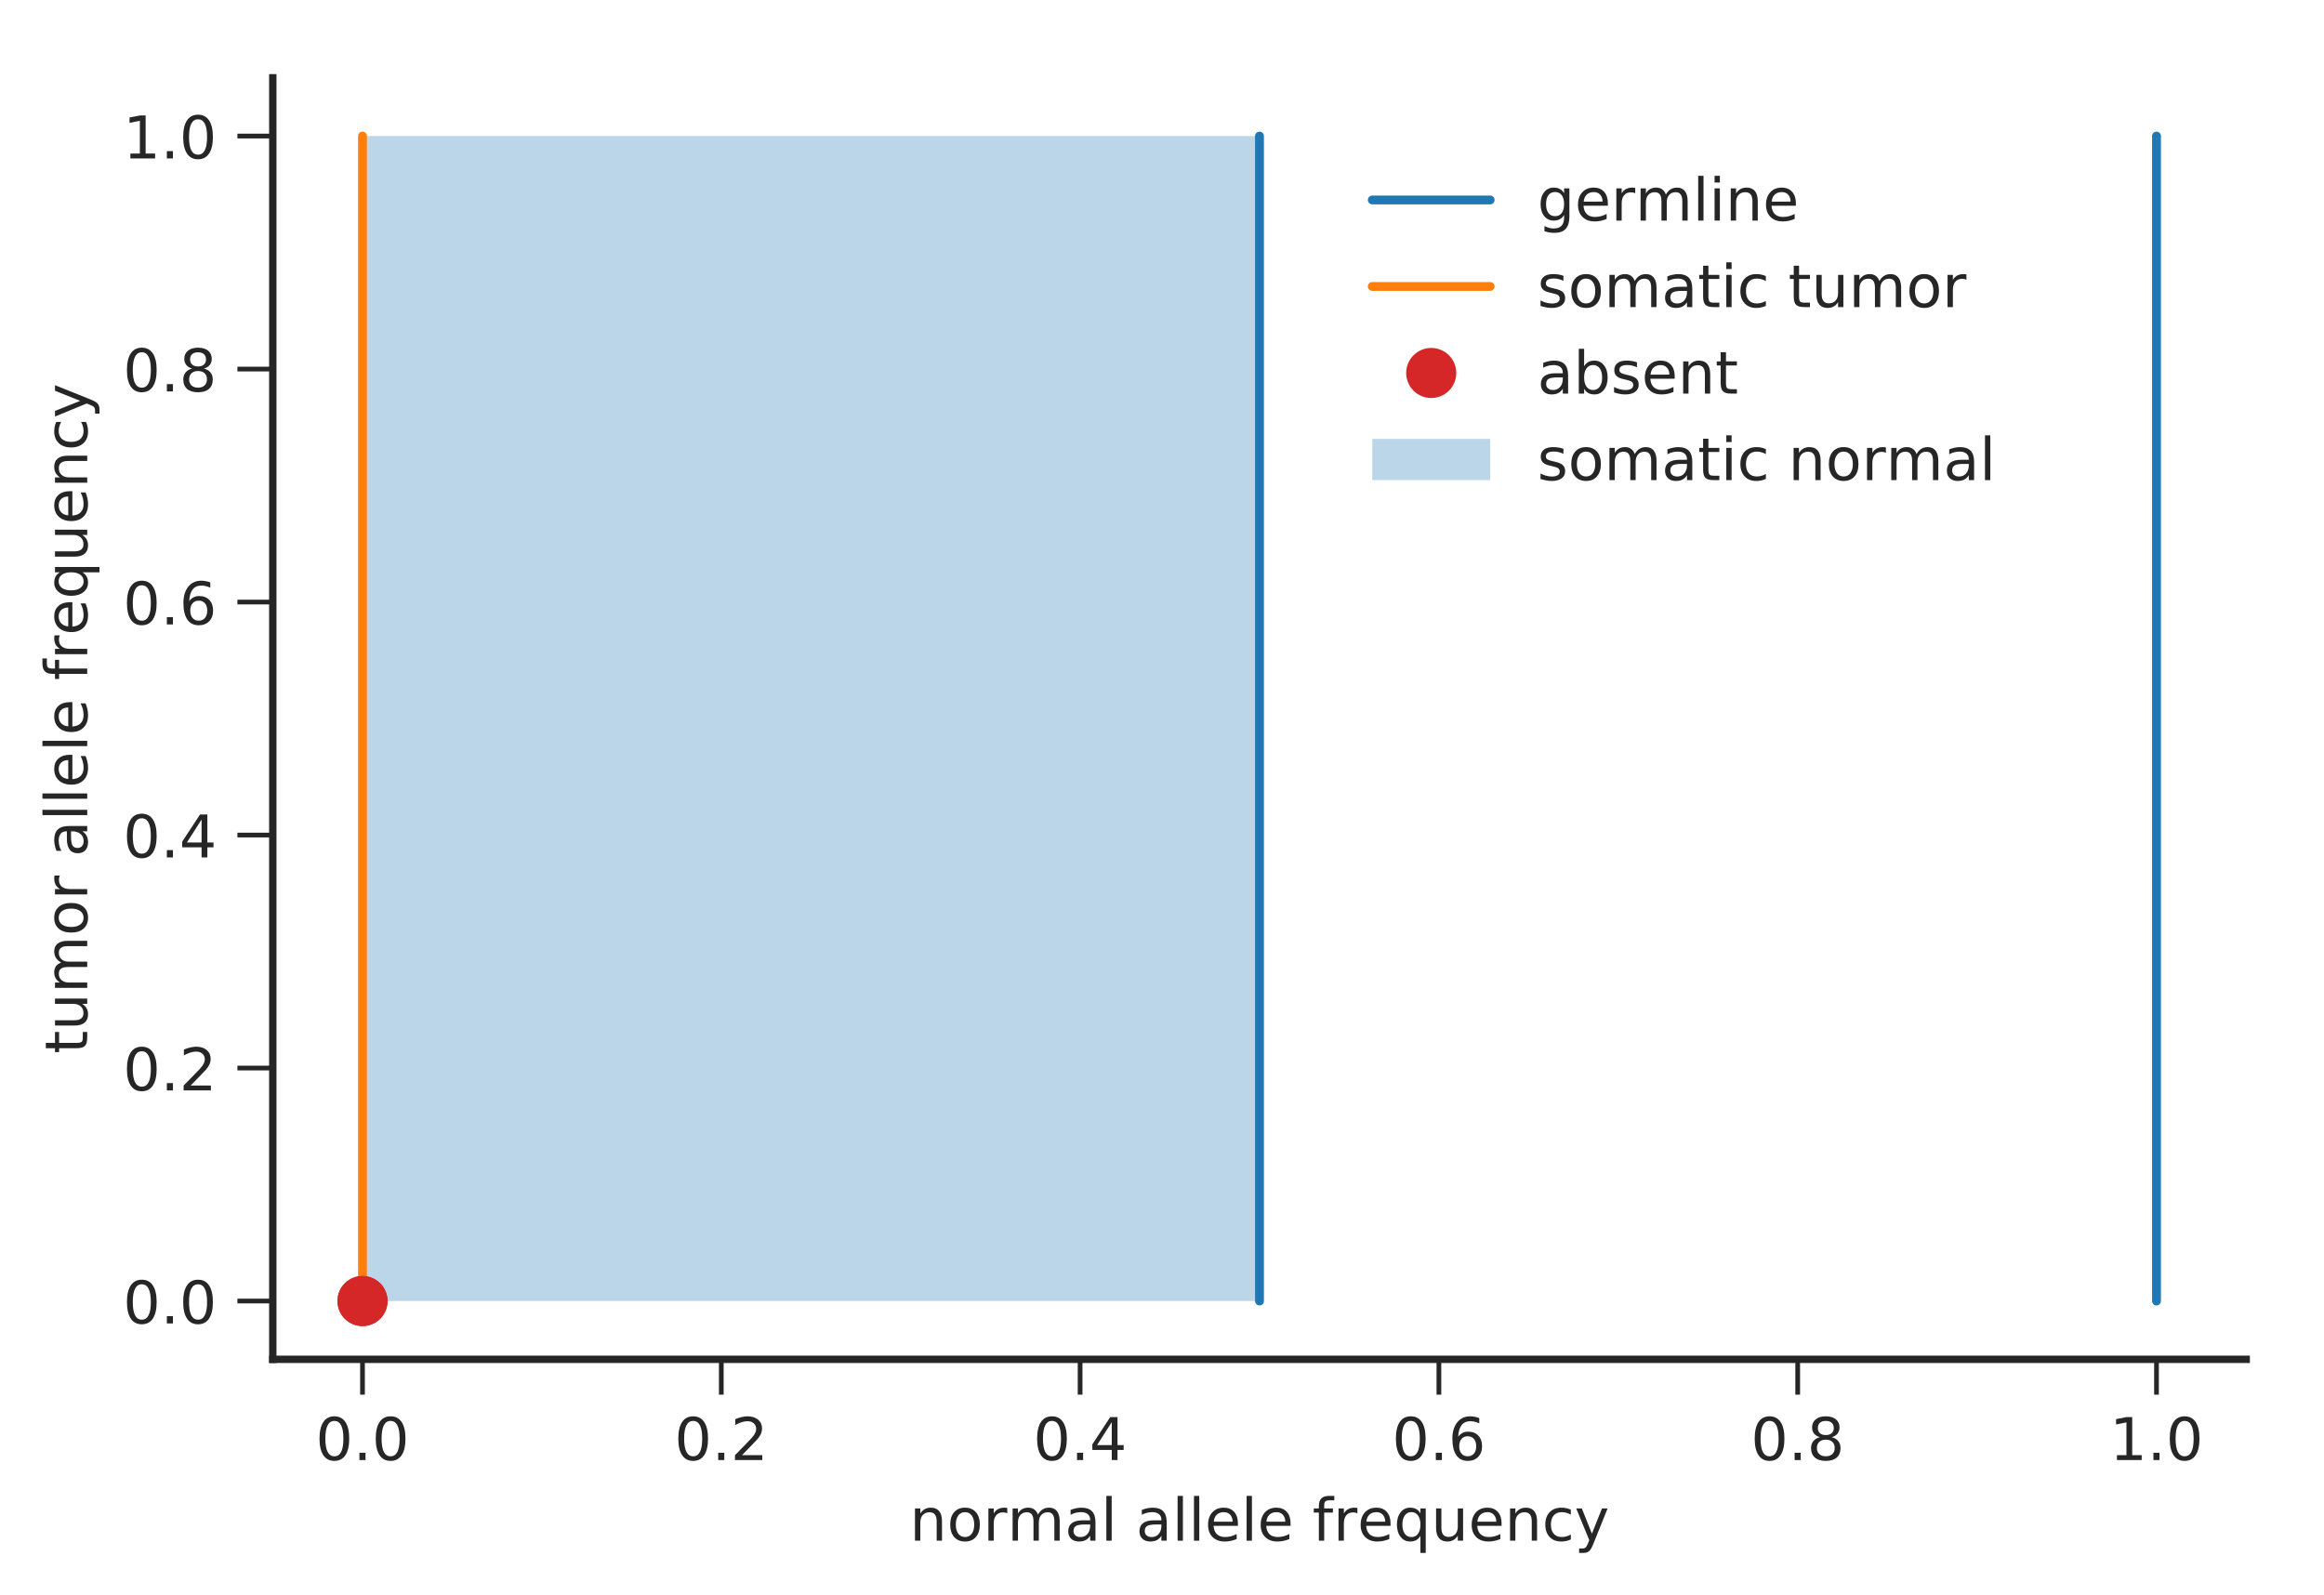 <?xml version="1.0"?>
 <!-- Created with matplotlib (http://matplotlib.org/) -->
<svg height="270.696" version="1.1" viewBox="0 0 394.281 270.696" width="394.281" xmlns="http://www.w3.org/2000/svg" xmlns:xlink="http://www.w3.org/1999/xlink"> <defs> <style type="text/css">
*{stroke-linecap:butt;stroke-linejoin:round;} </style> </defs> <g id="figure_1"> <g id="patch_1"> <path d="M 0 270.696 L 394.281 270.696 L 394.281 0 L 0 0 z
" style="fill:#ffffff;"></path> </g> <g id="axes_1"> <g id="patch_2"> <path d="M 46.281 230.64 L 381.081 230.64 L 381.081 13.2 L 46.281 13.2 z
" style="fill:#ffffff;"></path> </g> <g id="matplotlib.axis_1"> <g id="xtick_1"> <g id="line2d_1"> <defs> <path d="M 0 0 L 0 6 " id="mcc4e37f170" style="stroke:#262626;stroke-width:0.8;"></path> </defs> <g> <use style="fill:#262626;stroke:#262626;stroke-width:0.8;" x="61.499" xlink:href="#mcc4e37f170" y="230.64"></use> </g> </g> <g id="text_1">  <defs> <path d="M 31.781 66.406 Q 24.172 66.406 20.328 58.906 Q 16.5 51.422 16.5 36.375 Q 16.5 21.391 20.328 13.891 Q 24.172 6.391 31.781 6.391 Q 39.453 6.391 43.281 13.891 Q 47.125 21.391 47.125 36.375 Q 47.125 51.422 43.281 58.906 Q 39.453 66.406 31.781 66.406 z
M 31.781 74.219 Q 44.047 74.219 50.516 64.516 Q 56.984 54.828 56.984 36.375 Q 56.984 17.969 50.516 8.266 Q 44.047 -1.422 31.781 -1.422 Q 19.531 -1.422 13.062 8.266 Q 6.594 17.969 6.594 36.375 Q 6.594 54.828 13.062 64.516 Q 19.531 74.219 31.781 74.219 z
" id="DejaVuSans-30"></path> <path d="M 10.688 12.406 L 21 12.406 L 21 0 L 10.688 0 z
" id="DejaVuSans-2e"></path> </defs> <g style="fill:#262626;" transform="translate(53.548 247.738)scale(0.1 -0.1)"> <use xlink:href="#DejaVuSans-30"></use> <use x="63.623" xlink:href="#DejaVuSans-2e"></use> <use x="95.41" xlink:href="#DejaVuSans-30"></use> </g> </g> </g> <g id="xtick_2"> <g id="line2d_2"> <g> <use style="fill:#262626;stroke:#262626;stroke-width:0.8;" x="122.372" xlink:href="#mcc4e37f170" y="230.64"></use> </g> </g> <g id="text_2">  <defs> <path d="M 19.188 8.297 L 53.609 8.297 L 53.609 0 L 7.328 0 L 7.328 8.297 Q 12.938 14.109 22.625 23.891 Q 32.328 33.688 34.812 36.531 Q 39.547 41.844 41.422 45.531 Q 43.312 49.219 43.312 52.781 Q 43.312 58.594 39.234 62.25 Q 35.156 65.922 28.609 65.922 Q 23.969 65.922 18.812 64.312 Q 13.672 62.703 7.812 59.422 L 7.812 69.391 Q 13.766 71.781 18.938 73 Q 24.125 74.219 28.422 74.219 Q 39.75 74.219 46.484 68.547 Q 53.219 62.891 53.219 53.422 Q 53.219 48.922 51.531 44.891 Q 49.859 40.875 45.406 35.406 Q 44.188 33.984 37.641 27.219 Q 31.109 20.453 19.188 8.297 z
" id="DejaVuSans-32"></path> </defs> <g style="fill:#262626;" transform="translate(114.421 247.738)scale(0.1 -0.1)"> <use xlink:href="#DejaVuSans-30"></use> <use x="63.623" xlink:href="#DejaVuSans-2e"></use> <use x="95.41" xlink:href="#DejaVuSans-32"></use> </g> </g> </g> <g id="xtick_3"> <g id="line2d_3"> <g> <use style="fill:#262626;stroke:#262626;stroke-width:0.8;" x="183.245" xlink:href="#mcc4e37f170" y="230.64"></use> </g> </g> <g id="text_3">  <defs> <path d="M 37.797 64.312 L 12.891 25.391 L 37.797 25.391 z
M 35.203 72.906 L 47.609 72.906 L 47.609 25.391 L 58.016 25.391 L 58.016 17.188 L 47.609 17.188 L 47.609 0 L 37.797 0 L 37.797 17.188 L 4.891 17.188 L 4.891 26.703 z
" id="DejaVuSans-34"></path> </defs> <g style="fill:#262626;" transform="translate(175.293 247.738)scale(0.1 -0.1)"> <use xlink:href="#DejaVuSans-30"></use> <use x="63.623" xlink:href="#DejaVuSans-2e"></use> <use x="95.41" xlink:href="#DejaVuSans-34"></use> </g> </g> </g> <g id="xtick_4"> <g id="line2d_4"> <g> <use style="fill:#262626;stroke:#262626;stroke-width:0.8;" x="244.118" xlink:href="#mcc4e37f170" y="230.64"></use> </g> </g> <g id="text_4">  <defs> <path d="M 33.016 40.375 Q 26.375 40.375 22.484 35.828 Q 18.609 31.297 18.609 23.391 Q 18.609 15.531 22.484 10.953 Q 26.375 6.391 33.016 6.391 Q 39.656 6.391 43.531 10.953 Q 47.406 15.531 47.406 23.391 Q 47.406 31.297 43.531 35.828 Q 39.656 40.375 33.016 40.375 z
M 52.594 71.297 L 52.594 62.312 Q 48.875 64.062 45.094 64.984 Q 41.312 65.922 37.594 65.922 Q 27.828 65.922 22.672 59.328 Q 17.531 52.734 16.797 39.406 Q 19.672 43.656 24.016 45.922 Q 28.375 48.188 33.594 48.188 Q 44.578 48.188 50.953 41.516 Q 57.328 34.859 57.328 23.391 Q 57.328 12.156 50.688 5.359 Q 44.047 -1.422 33.016 -1.422 Q 20.359 -1.422 13.672 8.266 Q 6.984 17.969 6.984 36.375 Q 6.984 53.656 15.188 63.938 Q 23.391 74.219 37.203 74.219 Q 40.922 74.219 44.703 73.484 Q 48.484 72.75 52.594 71.297 z
" id="DejaVuSans-36"></path> </defs> <g style="fill:#262626;" transform="translate(236.166 247.738)scale(0.1 -0.1)"> <use xlink:href="#DejaVuSans-30"></use> <use x="63.623" xlink:href="#DejaVuSans-2e"></use> <use x="95.41" xlink:href="#DejaVuSans-36"></use> </g> </g> </g> <g id="xtick_5"> <g id="line2d_5"> <g> <use style="fill:#262626;stroke:#262626;stroke-width:0.8;" x="304.99" xlink:href="#mcc4e37f170" y="230.64"></use> </g> </g> <g id="text_5">  <defs> <path d="M 31.781 34.625 Q 24.75 34.625 20.719 30.859 Q 16.703 27.094 16.703 20.516 Q 16.703 13.922 20.719 10.156 Q 24.75 6.391 31.781 6.391 Q 38.812 6.391 42.859 10.172 Q 46.922 13.969 46.922 20.516 Q 46.922 27.094 42.891 30.859 Q 38.875 34.625 31.781 34.625 z
M 21.922 38.812 Q 15.578 40.375 12.031 44.719 Q 8.5 49.078 8.5 55.328 Q 8.5 64.062 14.719 69.141 Q 20.953 74.219 31.781 74.219 Q 42.672 74.219 48.875 69.141 Q 55.078 64.062 55.078 55.328 Q 55.078 49.078 51.531 44.719 Q 48 40.375 41.703 38.812 Q 48.828 37.156 52.797 32.312 Q 56.781 27.484 56.781 20.516 Q 56.781 9.906 50.312 4.234 Q 43.844 -1.422 31.781 -1.422 Q 19.734 -1.422 13.25 4.234 Q 6.781 9.906 6.781 20.516 Q 6.781 27.484 10.781 32.312 Q 14.797 37.156 21.922 38.812 z
M 18.312 54.391 Q 18.312 48.734 21.844 45.562 Q 25.391 42.391 31.781 42.391 Q 38.141 42.391 41.719 45.562 Q 45.312 48.734 45.312 54.391 Q 45.312 60.062 41.719 63.234 Q 38.141 66.406 31.781 66.406 Q 25.391 66.406 21.844 63.234 Q 18.312 60.062 18.312 54.391 z
" id="DejaVuSans-38"></path> </defs> <g style="fill:#262626;" transform="translate(297.039 247.738)scale(0.1 -0.1)"> <use xlink:href="#DejaVuSans-30"></use> <use x="63.623" xlink:href="#DejaVuSans-2e"></use> <use x="95.41" xlink:href="#DejaVuSans-38"></use> </g> </g> </g> <g id="xtick_6"> <g id="line2d_6"> <g> <use style="fill:#262626;stroke:#262626;stroke-width:0.8;" x="365.863" xlink:href="#mcc4e37f170" y="230.64"></use> </g> </g> <g id="text_6">  <defs> <path d="M 12.406 8.297 L 28.516 8.297 L 28.516 63.922 L 10.984 60.406 L 10.984 69.391 L 28.422 72.906 L 38.281 72.906 L 38.281 8.297 L 54.391 8.297 L 54.391 0 L 12.406 0 z
" id="DejaVuSans-31"></path> </defs> <g style="fill:#262626;" transform="translate(357.912 247.738)scale(0.1 -0.1)"> <use xlink:href="#DejaVuSans-31"></use> <use x="63.623" xlink:href="#DejaVuSans-2e"></use> <use x="95.41" xlink:href="#DejaVuSans-30"></use> </g> </g> </g> <g id="text_7">  <defs> <path d="M 54.891 33.016 L 54.891 0 L 45.906 0 L 45.906 32.719 Q 45.906 40.484 42.875 44.328 Q 39.844 48.188 33.797 48.188 Q 26.516 48.188 22.312 43.547 Q 18.109 38.922 18.109 30.906 L 18.109 0 L 9.078 0 L 9.078 54.688 L 18.109 54.688 L 18.109 46.188 Q 21.344 51.125 25.703 53.562 Q 30.078 56 35.797 56 Q 45.219 56 50.047 50.172 Q 54.891 44.344 54.891 33.016 z
" id="DejaVuSans-6e"></path> <path d="M 30.609 48.391 Q 23.391 48.391 19.188 42.75 Q 14.984 37.109 14.984 27.297 Q 14.984 17.484 19.156 11.844 Q 23.344 6.203 30.609 6.203 Q 37.797 6.203 41.984 11.859 Q 46.188 17.531 46.188 27.297 Q 46.188 37.016 41.984 42.703 Q 37.797 48.391 30.609 48.391 z
M 30.609 56 Q 42.328 56 49.016 48.375 Q 55.719 40.766 55.719 27.297 Q 55.719 13.875 49.016 6.219 Q 42.328 -1.422 30.609 -1.422 Q 18.844 -1.422 12.172 6.219 Q 5.516 13.875 5.516 27.297 Q 5.516 40.766 12.172 48.375 Q 18.844 56 30.609 56 z
" id="DejaVuSans-6f"></path> <path d="M 41.109 46.297 Q 39.594 47.172 37.812 47.578 Q 36.031 48 33.891 48 Q 26.266 48 22.188 43.047 Q 18.109 38.094 18.109 28.812 L 18.109 0 L 9.078 0 L 9.078 54.688 L 18.109 54.688 L 18.109 46.188 Q 20.953 51.172 25.484 53.578 Q 30.031 56 36.531 56 Q 37.453 56 38.578 55.875 Q 39.703 55.766 41.062 55.516 z
" id="DejaVuSans-72"></path> <path d="M 52 44.188 Q 55.375 50.25 60.062 53.125 Q 64.75 56 71.094 56 Q 79.641 56 84.281 50.016 Q 88.922 44.047 88.922 33.016 L 88.922 0 L 79.891 0 L 79.891 32.719 Q 79.891 40.578 77.094 44.375 Q 74.312 48.188 68.609 48.188 Q 61.625 48.188 57.562 43.547 Q 53.516 38.922 53.516 30.906 L 53.516 0 L 44.484 0 L 44.484 32.719 Q 44.484 40.625 41.703 44.406 Q 38.922 48.188 33.109 48.188 Q 26.219 48.188 22.156 43.531 Q 18.109 38.875 18.109 30.906 L 18.109 0 L 9.078 0 L 9.078 54.688 L 18.109 54.688 L 18.109 46.188 Q 21.188 51.219 25.484 53.609 Q 29.781 56 35.688 56 Q 41.656 56 45.828 52.969 Q 50 49.953 52 44.188 z
" id="DejaVuSans-6d"></path> <path d="M 34.281 27.484 Q 23.391 27.484 19.188 25 Q 14.984 22.516 14.984 16.5 Q 14.984 11.719 18.141 8.906 Q 21.297 6.109 26.703 6.109 Q 34.188 6.109 38.703 11.406 Q 43.219 16.703 43.219 25.484 L 43.219 27.484 z
M 52.203 31.203 L 52.203 0 L 43.219 0 L 43.219 8.297 Q 40.141 3.328 35.547 0.953 Q 30.953 -1.422 24.312 -1.422 Q 15.922 -1.422 10.953 3.297 Q 6 8.016 6 15.922 Q 6 25.141 12.172 29.828 Q 18.359 34.516 30.609 34.516 L 43.219 34.516 L 43.219 35.406 Q 43.219 41.609 39.141 45 Q 35.062 48.391 27.688 48.391 Q 23 48.391 18.547 47.266 Q 14.109 46.141 10.016 43.891 L 10.016 52.203 Q 14.938 54.109 19.578 55.047 Q 24.219 56 28.609 56 Q 40.484 56 46.344 49.844 Q 52.203 43.703 52.203 31.203 z
" id="DejaVuSans-61"></path> <path d="M 9.422 75.984 L 18.406 75.984 L 18.406 0 L 9.422 0 z
" id="DejaVuSans-6c"></path> <path id="DejaVuSans-20"></path> <path d="M 56.203 29.594 L 56.203 25.203 L 14.891 25.203 Q 15.484 15.922 20.484 11.062 Q 25.484 6.203 34.422 6.203 Q 39.594 6.203 44.453 7.469 Q 49.312 8.734 54.109 11.281 L 54.109 2.781 Q 49.266 0.734 44.188 -0.344 Q 39.109 -1.422 33.891 -1.422 Q 20.797 -1.422 13.156 6.188 Q 5.516 13.812 5.516 26.812 Q 5.516 40.234 12.766 48.109 Q 20.016 56 32.328 56 Q 43.359 56 49.781 48.891 Q 56.203 41.797 56.203 29.594 z
M 47.219 32.234 Q 47.125 39.594 43.094 43.984 Q 39.062 48.391 32.422 48.391 Q 24.906 48.391 20.391 44.141 Q 15.875 39.891 15.188 32.172 z
" id="DejaVuSans-65"></path> <path d="M 37.109 75.984 L 37.109 68.5 L 28.516 68.5 Q 23.688 68.5 21.797 66.547 Q 19.922 64.594 19.922 59.516 L 19.922 54.688 L 34.719 54.688 L 34.719 47.703 L 19.922 47.703 L 19.922 0 L 10.891 0 L 10.891 47.703 L 2.297 47.703 L 2.297 54.688 L 10.891 54.688 L 10.891 58.5 Q 10.891 67.625 15.141 71.797 Q 19.391 75.984 28.609 75.984 z
" id="DejaVuSans-66"></path> <path d="M 14.797 27.297 Q 14.797 17.391 18.875 11.75 Q 22.953 6.109 30.078 6.109 Q 37.203 6.109 41.297 11.75 Q 45.406 17.391 45.406 27.297 Q 45.406 37.203 41.297 42.844 Q 37.203 48.484 30.078 48.484 Q 22.953 48.484 18.875 42.844 Q 14.797 37.203 14.797 27.297 z
M 45.406 8.203 Q 42.578 3.328 38.25 0.953 Q 33.938 -1.422 27.875 -1.422 Q 17.969 -1.422 11.734 6.484 Q 5.516 14.406 5.516 27.297 Q 5.516 40.188 11.734 48.094 Q 17.969 56 27.875 56 Q 33.938 56 38.25 53.625 Q 42.578 51.266 45.406 46.391 L 45.406 54.688 L 54.391 54.688 L 54.391 -20.797 L 45.406 -20.797 z
" id="DejaVuSans-71"></path> <path d="M 8.5 21.578 L 8.5 54.688 L 17.484 54.688 L 17.484 21.922 Q 17.484 14.156 20.5 10.266 Q 23.531 6.391 29.594 6.391 Q 36.859 6.391 41.078 11.031 Q 45.312 15.672 45.312 23.688 L 45.312 54.688 L 54.297 54.688 L 54.297 0 L 45.312 0 L 45.312 8.406 Q 42.047 3.422 37.719 1 Q 33.406 -1.422 27.688 -1.422 Q 18.266 -1.422 13.375 4.438 Q 8.5 10.297 8.5 21.578 z
M 31.109 56 z
" id="DejaVuSans-75"></path> <path d="M 48.781 52.594 L 48.781 44.188 Q 44.969 46.297 41.141 47.344 Q 37.312 48.391 33.406 48.391 Q 24.656 48.391 19.812 42.844 Q 14.984 37.312 14.984 27.297 Q 14.984 17.281 19.812 11.734 Q 24.656 6.203 33.406 6.203 Q 37.312 6.203 41.141 7.25 Q 44.969 8.297 48.781 10.406 L 48.781 2.094 Q 45.016 0.344 40.984 -0.531 Q 36.969 -1.422 32.422 -1.422 Q 20.062 -1.422 12.781 6.344 Q 5.516 14.109 5.516 27.297 Q 5.516 40.672 12.859 48.328 Q 20.219 56 33.016 56 Q 37.156 56 41.109 55.141 Q 45.062 54.297 48.781 52.594 z
" id="DejaVuSans-63"></path> <path d="M 32.172 -5.078 Q 28.375 -14.844 24.75 -17.812 Q 21.141 -20.797 15.094 -20.797 L 7.906 -20.797 L 7.906 -13.281 L 13.188 -13.281 Q 16.891 -13.281 18.938 -11.516 Q 21 -9.766 23.484 -3.219 L 25.094 0.875 L 2.984 54.688 L 12.5 54.688 L 29.594 11.922 L 46.688 54.688 L 56.203 54.688 z
" id="DejaVuSans-79"></path> </defs> <g style="fill:#262626;" transform="translate(154.325 261.417)scale(0.1 -0.1)"> <use xlink:href="#DejaVuSans-6e"></use> <use x="63.379" xlink:href="#DejaVuSans-6f"></use> <use x="124.561" xlink:href="#DejaVuSans-72"></use> <use x="165.658" xlink:href="#DejaVuSans-6d"></use> <use x="263.07" xlink:href="#DejaVuSans-61"></use> <use x="324.35" xlink:href="#DejaVuSans-6c"></use> <use x="352.133" xlink:href="#DejaVuSans-20"></use> <use x="383.92" xlink:href="#DejaVuSans-61"></use> <use x="445.199" xlink:href="#DejaVuSans-6c"></use> <use x="472.982" xlink:href="#DejaVuSans-6c"></use> <use x="500.766" xlink:href="#DejaVuSans-65"></use> <use x="562.289" xlink:href="#DejaVuSans-6c"></use> <use x="590.072" xlink:href="#DejaVuSans-65"></use> <use x="651.596" xlink:href="#DejaVuSans-20"></use> <use x="683.383" xlink:href="#DejaVuSans-66"></use> <use x="718.588" xlink:href="#DejaVuSans-72"></use> <use x="759.67" xlink:href="#DejaVuSans-65"></use> <use x="821.193" xlink:href="#DejaVuSans-71"></use> <use x="884.67" xlink:href="#DejaVuSans-75"></use> <use x="948.049" xlink:href="#DejaVuSans-65"></use> <use x="1009.572" xlink:href="#DejaVuSans-6e"></use> <use x="1072.951" xlink:href="#DejaVuSans-63"></use> <use x="1127.932" xlink:href="#DejaVuSans-79"></use> </g> </g> </g> <g id="matplotlib.axis_2"> <g id="ytick_1"> <g id="line2d_7"> <defs> <path d="M 0 0 L -6 0 " id="m71b496570d" style="stroke:#262626;stroke-width:0.8;"></path> </defs> <g> <use style="fill:#262626;stroke:#262626;stroke-width:0.8;" x="46.281" xlink:href="#m71b496570d" y="220.756"></use> </g> </g> <g id="text_8">  <g style="fill:#262626;" transform="translate(20.878 224.556)scale(0.1 -0.1)"> <use xlink:href="#DejaVuSans-30"></use> <use x="63.623" xlink:href="#DejaVuSans-2e"></use> <use x="95.41" xlink:href="#DejaVuSans-30"></use> </g> </g> </g> <g id="ytick_2"> <g id="line2d_8"> <g> <use style="fill:#262626;stroke:#262626;stroke-width:0.8;" x="46.281" xlink:href="#m71b496570d" y="181.222"></use> </g> </g> <g id="text_9">  <g style="fill:#262626;" transform="translate(20.878 185.021)scale(0.1 -0.1)"> <use xlink:href="#DejaVuSans-30"></use> <use x="63.623" xlink:href="#DejaVuSans-2e"></use> <use x="95.41" xlink:href="#DejaVuSans-32"></use> </g> </g> </g> <g id="ytick_3"> <g id="line2d_9"> <g> <use style="fill:#262626;stroke:#262626;stroke-width:0.8;" x="46.281" xlink:href="#m71b496570d" y="141.687"></use> </g> </g> <g id="text_10">  <g style="fill:#262626;" transform="translate(20.878 145.486)scale(0.1 -0.1)"> <use xlink:href="#DejaVuSans-30"></use> <use x="63.623" xlink:href="#DejaVuSans-2e"></use> <use x="95.41" xlink:href="#DejaVuSans-34"></use> </g> </g> </g> <g id="ytick_4"> <g id="line2d_10"> <g> <use style="fill:#262626;stroke:#262626;stroke-width:0.8;" x="46.281" xlink:href="#m71b496570d" y="102.153"></use> </g> </g> <g id="text_11">  <g style="fill:#262626;" transform="translate(20.878 105.952)scale(0.1 -0.1)"> <use xlink:href="#DejaVuSans-30"></use> <use x="63.623" xlink:href="#DejaVuSans-2e"></use> <use x="95.41" xlink:href="#DejaVuSans-36"></use> </g> </g> </g> <g id="ytick_5"> <g id="line2d_11"> <g> <use style="fill:#262626;stroke:#262626;stroke-width:0.8;" x="46.281" xlink:href="#m71b496570d" y="62.618"></use> </g> </g> <g id="text_12">  <g style="fill:#262626;" transform="translate(20.878 66.417)scale(0.1 -0.1)"> <use xlink:href="#DejaVuSans-30"></use> <use x="63.623" xlink:href="#DejaVuSans-2e"></use> <use x="95.41" xlink:href="#DejaVuSans-38"></use> </g> </g> </g> <g id="ytick_6"> <g id="line2d_12"> <g> <use style="fill:#262626;stroke:#262626;stroke-width:0.8;" x="46.281" xlink:href="#m71b496570d" y="23.084"></use> </g> </g> <g id="text_13">  <g style="fill:#262626;" transform="translate(20.878 26.883)scale(0.1 -0.1)"> <use xlink:href="#DejaVuSans-31"></use> <use x="63.623" xlink:href="#DejaVuSans-2e"></use> <use x="95.41" xlink:href="#DejaVuSans-30"></use> </g> </g> </g> <g id="text_14">  <defs> <path d="M 18.312 70.219 L 18.312 54.688 L 36.812 54.688 L 36.812 47.703 L 18.312 47.703 L 18.312 18.016 Q 18.312 11.328 20.141 9.422 Q 21.969 7.516 27.594 7.516 L 36.812 7.516 L 36.812 0 L 27.594 0 Q 17.188 0 13.234 3.875 Q 9.281 7.766 9.281 18.016 L 9.281 47.703 L 2.688 47.703 L 2.688 54.688 L 9.281 54.688 L 9.281 70.219 z
" id="DejaVuSans-74"></path> </defs> <g style="fill:#262626;" transform="translate(14.798 178.784)rotate(-90)scale(0.1 -0.1)"> <use xlink:href="#DejaVuSans-74"></use> <use x="39.209" xlink:href="#DejaVuSans-75"></use> <use x="102.588" xlink:href="#DejaVuSans-6d"></use> <use x="200" xlink:href="#DejaVuSans-6f"></use> <use x="261.182" xlink:href="#DejaVuSans-72"></use> <use x="302.295" xlink:href="#DejaVuSans-20"></use> <use x="334.082" xlink:href="#DejaVuSans-61"></use> <use x="395.361" xlink:href="#DejaVuSans-6c"></use> <use x="423.145" xlink:href="#DejaVuSans-6c"></use> <use x="450.928" xlink:href="#DejaVuSans-65"></use> <use x="512.451" xlink:href="#DejaVuSans-6c"></use> <use x="540.234" xlink:href="#DejaVuSans-65"></use> <use x="601.758" xlink:href="#DejaVuSans-20"></use> <use x="633.545" xlink:href="#DejaVuSans-66"></use> <use x="668.75" xlink:href="#DejaVuSans-72"></use> <use x="709.832" xlink:href="#DejaVuSans-65"></use> <use x="771.355" xlink:href="#DejaVuSans-71"></use> <use x="834.832" xlink:href="#DejaVuSans-75"></use> <use x="898.211" xlink:href="#DejaVuSans-65"></use> <use x="959.734" xlink:href="#DejaVuSans-6e"></use> <use x="1023.113" xlink:href="#DejaVuSans-63"></use> <use x="1078.094" xlink:href="#DejaVuSans-79"></use> </g> </g> </g> <g id="PolyCollection_1"> <defs> <path d="M 213.681 -49.94 L 61.499 -49.94 L 61.499 -247.613 L 213.681 -247.613 L 213.681 -247.613 L 213.681 -49.94 z
" id="m3668ae12fe"></path> </defs> <g clip-path="url(#p55cf6eb157)"> <use style="fill:#1f77b4;fill-opacity:0.3;" x="0" xlink:href="#m3668ae12fe" y="270.696"></use> </g> </g> <g id="line2d_13"> <path clip-path="url(#p55cf6eb157)" d="M 213.681 220.756 L 213.681 23.084 " style="fill:none;stroke:#1f77b4;stroke-linecap:round;stroke-width:1.5;"></path> </g> <g id="line2d_14"> <path clip-path="url(#p55cf6eb157)" d="M 365.863 220.756 L 365.863 23.084 " style="fill:none;stroke:#1f77b4;stroke-linecap:round;stroke-width:1.5;"></path> </g> <g id="line2d_15"> <path clip-path="url(#p55cf6eb157)" d="M 61.499 220.756 L 61.499 23.084 " style="fill:none;stroke:#ff7f0e;stroke-linecap:round;stroke-width:1.5;"></path> </g> <g id="line2d_16"> <defs> <path d="M 0 3.75 C 0.995 3.75 1.948 3.355 2.652 2.652 C 3.355 1.948 3.75 0.995 3.75 0 C 3.75 -0.995 3.355 -1.948 2.652 -2.652 C 1.948 -3.355 0.995 -3.75 0 -3.75 C -0.995 -3.75 -1.948 -3.355 -2.652 -2.652 C -3.355 -1.948 -3.75 -0.995 -3.75 0 C -3.75 0.995 -3.355 1.948 -2.652 2.652 C -1.948 3.355 -0.995 3.75 0 3.75 z
" id="m94a0bb4490" style="stroke:#d62728;"></path> </defs> <g clip-path="url(#p55cf6eb157)"> <use style="fill:#d62728;stroke:#d62728;" x="61.499" xlink:href="#m94a0bb4490" y="220.756"></use> <use style="fill:#d62728;stroke:#d62728;" x="61.499" xlink:href="#m94a0bb4490" y="220.756"></use> </g> </g> <g id="patch_3"> <path d="M 46.281 230.64 L 46.281 13.2 " style="fill:none;stroke:#262626;stroke-linecap:square;stroke-linejoin:miter;stroke-width:1.25;"></path> </g> <g id="patch_4"> <path d="M 46.281 230.64 L 381.081 230.64 " style="fill:none;stroke:#262626;stroke-linecap:square;stroke-linejoin:miter;stroke-width:1.25;"></path> </g> <g id="legend_1"> <g id="line2d_17"> <path d="M 232.817 33.93 L 252.817 33.93 " style="fill:none;stroke:#1f77b4;stroke-linecap:round;stroke-width:1.5;"></path> </g> <g id="line2d_18"></g> <g id="text_15">  <defs> <path d="M 45.406 27.984 Q 45.406 37.75 41.375 43.109 Q 37.359 48.484 30.078 48.484 Q 22.859 48.484 18.828 43.109 Q 14.797 37.75 14.797 27.984 Q 14.797 18.266 18.828 12.891 Q 22.859 7.516 30.078 7.516 Q 37.359 7.516 41.375 12.891 Q 45.406 18.266 45.406 27.984 z
M 54.391 6.781 Q 54.391 -7.172 48.188 -13.984 Q 42 -20.797 29.203 -20.797 Q 24.469 -20.797 20.266 -20.094 Q 16.062 -19.391 12.109 -17.922 L 12.109 -9.188 Q 16.062 -11.328 19.922 -12.344 Q 23.781 -13.375 27.781 -13.375 Q 36.625 -13.375 41.016 -8.766 Q 45.406 -4.156 45.406 5.172 L 45.406 9.625 Q 42.625 4.781 38.281 2.391 Q 33.938 0 27.875 0 Q 17.828 0 11.672 7.656 Q 5.516 15.328 5.516 27.984 Q 5.516 40.672 11.672 48.328 Q 17.828 56 27.875 56 Q 33.938 56 38.281 53.609 Q 42.625 51.219 45.406 46.391 L 45.406 54.688 L 54.391 54.688 z
" id="DejaVuSans-67"></path> <path d="M 9.422 54.688 L 18.406 54.688 L 18.406 0 L 9.422 0 z
M 9.422 75.984 L 18.406 75.984 L 18.406 64.594 L 9.422 64.594 z
" id="DejaVuSans-69"></path> </defs> <g style="fill:#262626;" transform="translate(260.817 37.43)scale(0.1 -0.1)"> <use xlink:href="#DejaVuSans-67"></use> <use x="63.477" xlink:href="#DejaVuSans-65"></use> <use x="125" xlink:href="#DejaVuSans-72"></use> <use x="166.098" xlink:href="#DejaVuSans-6d"></use> <use x="263.51" xlink:href="#DejaVuSans-6c"></use> <use x="291.293" xlink:href="#DejaVuSans-69"></use> <use x="319.076" xlink:href="#DejaVuSans-6e"></use> <use x="382.455" xlink:href="#DejaVuSans-65"></use> </g> </g> <g id="line2d_19"> <path d="M 232.817 48.608 L 252.817 48.608 " style="fill:none;stroke:#ff7f0e;stroke-linecap:round;stroke-width:1.5;"></path> </g> <g id="line2d_20"></g> <g id="text_16">  <defs> <path d="M 44.281 53.078 L 44.281 44.578 Q 40.484 46.531 36.375 47.5 Q 32.281 48.484 27.875 48.484 Q 21.188 48.484 17.844 46.438 Q 14.5 44.391 14.5 40.281 Q 14.5 37.156 16.891 35.375 Q 19.281 33.594 26.516 31.984 L 29.594 31.297 Q 39.156 29.25 43.188 25.516 Q 47.219 21.781 47.219 15.094 Q 47.219 7.469 41.188 3.016 Q 35.156 -1.422 24.609 -1.422 Q 20.219 -1.422 15.453 -0.562 Q 10.688 0.297 5.422 2 L 5.422 11.281 Q 10.406 8.688 15.234 7.391 Q 20.062 6.109 24.812 6.109 Q 31.156 6.109 34.562 8.281 Q 37.984 10.453 37.984 14.406 Q 37.984 18.062 35.516 20.016 Q 33.062 21.969 24.703 23.781 L 21.578 24.516 Q 13.234 26.266 9.516 29.906 Q 5.812 33.547 5.812 39.891 Q 5.812 47.609 11.281 51.797 Q 16.75 56 26.812 56 Q 31.781 56 36.172 55.266 Q 40.578 54.547 44.281 53.078 z
" id="DejaVuSans-73"></path> </defs> <g style="fill:#262626;" transform="translate(260.817 52.108)scale(0.1 -0.1)"> <use xlink:href="#DejaVuSans-73"></use> <use x="52.1" xlink:href="#DejaVuSans-6f"></use> <use x="113.281" xlink:href="#DejaVuSans-6d"></use> <use x="210.693" xlink:href="#DejaVuSans-61"></use> <use x="271.973" xlink:href="#DejaVuSans-74"></use> <use x="311.182" xlink:href="#DejaVuSans-69"></use> <use x="338.965" xlink:href="#DejaVuSans-63"></use> <use x="393.945" xlink:href="#DejaVuSans-20"></use> <use x="425.732" xlink:href="#DejaVuSans-74"></use> <use x="464.941" xlink:href="#DejaVuSans-75"></use> <use x="528.32" xlink:href="#DejaVuSans-6d"></use> <use x="625.732" xlink:href="#DejaVuSans-6f"></use> <use x="686.914" xlink:href="#DejaVuSans-72"></use> </g> </g> <g id="line2d_21"></g> <g id="line2d_22"> <g> <use style="fill:#d62728;stroke:#d62728;" x="242.817" xlink:href="#m94a0bb4490" y="63.286"></use> </g> </g> <g id="text_17">  <defs> <path d="M 48.688 27.297 Q 48.688 37.203 44.609 42.844 Q 40.531 48.484 33.406 48.484 Q 26.266 48.484 22.188 42.844 Q 18.109 37.203 18.109 27.297 Q 18.109 17.391 22.188 11.75 Q 26.266 6.109 33.406 6.109 Q 40.531 6.109 44.609 11.75 Q 48.688 17.391 48.688 27.297 z
M 18.109 46.391 Q 20.953 51.266 25.266 53.625 Q 29.594 56 35.594 56 Q 45.562 56 51.781 48.094 Q 58.016 40.188 58.016 27.297 Q 58.016 14.406 51.781 6.484 Q 45.562 -1.422 35.594 -1.422 Q 29.594 -1.422 25.266 0.953 Q 20.953 3.328 18.109 8.203 L 18.109 0 L 9.078 0 L 9.078 75.984 L 18.109 75.984 z
" id="DejaVuSans-62"></path> </defs> <g style="fill:#262626;" transform="translate(260.817 66.786)scale(0.1 -0.1)"> <use xlink:href="#DejaVuSans-61"></use> <use x="61.279" xlink:href="#DejaVuSans-62"></use> <use x="124.756" xlink:href="#DejaVuSans-73"></use> <use x="176.855" xlink:href="#DejaVuSans-65"></use> <use x="238.379" xlink:href="#DejaVuSans-6e"></use> <use x="301.758" xlink:href="#DejaVuSans-74"></use> </g> </g> <g id="patch_5"> <path d="M 232.817 81.465 L 252.817 81.465 L 252.817 74.465 L 232.817 74.465 z
" style="fill:#1f77b4;opacity:0.3;"></path> </g> <g id="text_18">  <g style="fill:#262626;" transform="translate(260.817 81.465)scale(0.1 -0.1)"> <use xlink:href="#DejaVuSans-73"></use> <use x="52.1" xlink:href="#DejaVuSans-6f"></use> <use x="113.281" xlink:href="#DejaVuSans-6d"></use> <use x="210.693" xlink:href="#DejaVuSans-61"></use> <use x="271.973" xlink:href="#DejaVuSans-74"></use> <use x="311.182" xlink:href="#DejaVuSans-69"></use> <use x="338.965" xlink:href="#DejaVuSans-63"></use> <use x="393.945" xlink:href="#DejaVuSans-20"></use> <use x="425.732" xlink:href="#DejaVuSans-6e"></use> <use x="489.111" xlink:href="#DejaVuSans-6f"></use> <use x="550.293" xlink:href="#DejaVuSans-72"></use> <use x="591.391" xlink:href="#DejaVuSans-6d"></use> <use x="688.803" xlink:href="#DejaVuSans-61"></use> <use x="750.082" xlink:href="#DejaVuSans-6c"></use> </g> </g> </g> </g> </g> <defs> <clipPath id="p55cf6eb157"> <rect height="217.44" width="334.8" x="46.281" y="13.2"></rect> </clipPath> </defs>
</svg>
